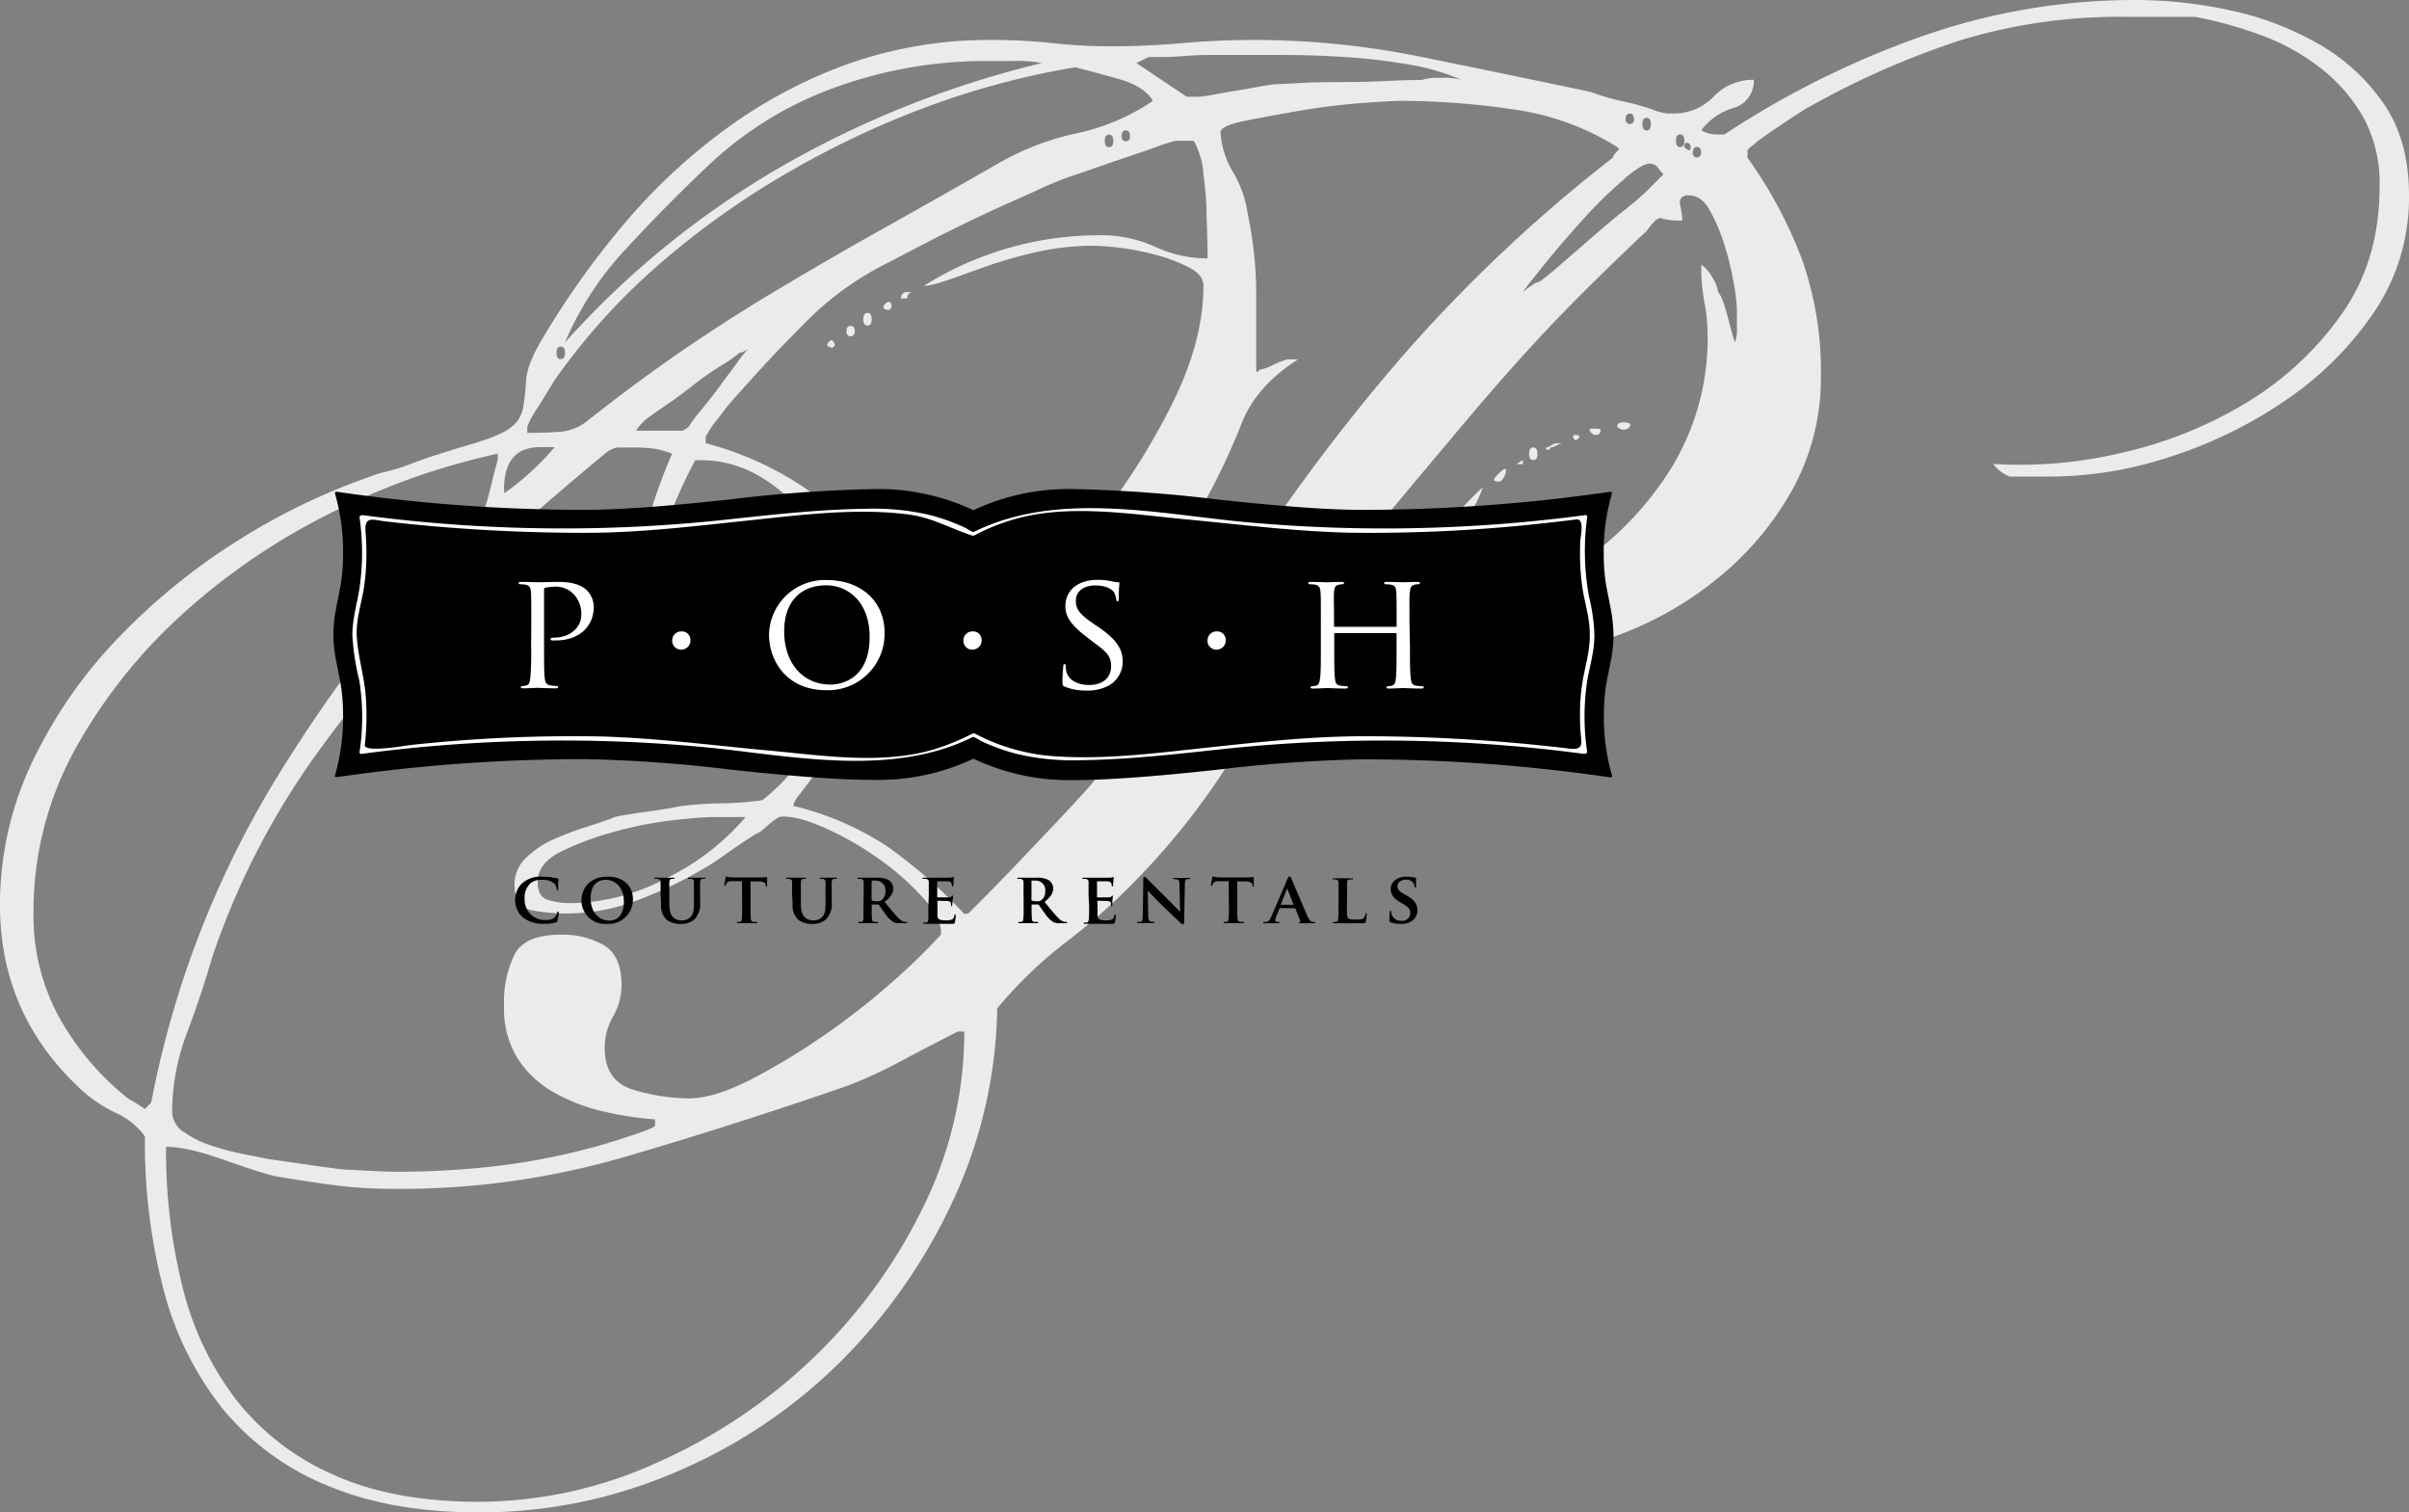 <svg id="Layer_1" data-name="Layer 1" xmlns="http://www.w3.org/2000/svg" viewBox="0 0 464.27 291.43"><rect x="0" y="0" width="464.27" height="291.43" fill="#808080" stroke="none"/><defs><style>.cls-1{fill:#ebebeb;}.cls-2{fill:#fff;}</style></defs><title>Footer Logo</title><path class="cls-1" d="M22.47,214.53a27.66,27.66,0,0,1-6.28-4.05Q0,195.9,0,174.46a63.66,63.66,0,0,1,6.27-27.73,90.33,90.33,0,0,1,16.6-23.88,120.93,120.93,0,0,1,22.87-18.62,123.44,123.44,0,0,1,25.5-12.35,20.36,20.36,0,0,1,3.24-1,42.59,42.59,0,0,0,5.06-1.62q2.63-1,5.26-1.82c1.75-.54,3-.94,3.84-1.21q7.29-2,9.52-3.65a6.12,6.12,0,0,0,2.63-3.84,49,49,0,0,0,.6-5.47c.14-2.15,1.28-5,3.44-8.5A162.46,162.46,0,0,1,121,42.3a112.34,112.34,0,0,1,19.64-18,93.27,93.27,0,0,1,23.27-12.15,82,82,0,0,1,27.53-4.45,105,105,0,0,1,11.33.61,107.37,107.37,0,0,0,11.33.61q6.88,0,13.76-.61t13.76-.61a161.6,161.6,0,0,1,32.18,3.24q16,3.24,31.37,6.48a16.91,16.91,0,0,1,2.84.81,48.18,48.18,0,0,0,5.26,1.41,39.88,39.88,0,0,1,5.06,1.42,11.08,11.08,0,0,0,3,.81h1.22a10.53,10.53,0,0,0,7.69-3.24A10.5,10.5,0,0,1,338,15.38a5.41,5.41,0,0,1-4.05,5.47,12,12,0,0,0-6.07,4.25,5.76,5.76,0,0,0,3.24.81h1.22A173.57,173.57,0,0,1,370.16,7.08,123.85,123.85,0,0,1,411.65,0a86.23,86.23,0,0,1,18.21,2,58.85,58.85,0,0,1,17,6.48A38.22,38.22,0,0,1,459.41,20q4.86,7.08,4.86,17.6a39.31,39.31,0,0,1-6.68,22.47,63.64,63.64,0,0,1-17,17A85.4,85.4,0,0,1,418.32,88a74.32,74.32,0,0,1-22.86,3.84h-8.1a7.22,7.22,0,0,1-3.24-2.43A84.45,84.45,0,0,0,409,87.23a80.38,80.38,0,0,0,24.09-9.72,60.91,60.91,0,0,0,18.22-17Q458.6,50.19,458.6,36a26.63,26.63,0,0,0-3-13.15,32,32,0,0,0-8.09-9.51,41.9,41.9,0,0,0-11.54-6.48A77.49,77.49,0,0,0,423,3.24H409.62a105.3,105.3,0,0,0-31.57,4.45,162.35,162.35,0,0,0-29.55,13q-.81.41-4.45,2.84t-5.26,3.64a12.18,12.18,0,0,1-1.21,1c-.55.41-.81.75-.81,1v1.21A84.8,84.8,0,0,1,347.29,50a64.8,64.8,0,0,1,3.64,22.46,44.42,44.42,0,0,1-5.26,21.46,58.18,58.18,0,0,1-14,17,66.79,66.79,0,0,1-19.42,11.33,60.93,60.93,0,0,1-21.66,4.05h-8.9a14.59,14.59,0,0,1-2.23-.41,5.25,5.25,0,0,1-2.23-.81c-1.88,0-4.24-.06-7.08-.2s-5.53-.26-8.09-.4-4.8-.2-6.68-.2h-2.84l-2.42,2q-6.9,10.94-14,21.86a137.82,137.82,0,0,1-16,20.24,120.37,120.37,0,0,1-14.37,12.94,83.63,83.63,0,0,0-13.56,13,91.24,91.24,0,0,1-8.7,37.44,107.3,107.3,0,0,1-21.86,31,101,101,0,0,1-31.57,21,95.36,95.36,0,0,1-37.84,7.69q-17,0-29.35-5.26a50.91,50.91,0,0,1-20-14.77,61.61,61.61,0,0,1-11.34-22.87A112.18,112.18,0,0,1,27.93,219,13.83,13.83,0,0,0,22.47,214.53ZM11.33,195.91A52.78,52.78,0,0,0,24.69,211.7c.54.27,1.62.94,3.24,2l1.21-1.22a187.2,187.2,0,0,1,23.28-61.12A290.2,290.2,0,0,1,92.69,99.17c.54-.54,1.14-2.23,1.82-5.06s1.15-4.66,1.42-5.46V87.43A134.9,134.9,0,0,0,64.76,98.36,126.21,126.21,0,0,0,36,117.59a101.61,101.61,0,0,0-21.25,26.3,64.69,64.69,0,0,0-8.29,32.18A40.7,40.7,0,0,0,11.33,195.91Zm23.88,52.21a58.56,58.56,0,0,0,10.33,21.66,48.55,48.55,0,0,0,18.62,14.37q11.53,5.25,28.13,5.26a83.29,83.29,0,0,0,34.2-7.49,104.82,104.82,0,0,0,30-20,102.2,102.2,0,0,0,21.25-28.94,76.25,76.25,0,0,0,8.1-34.2h-1.22q-4,2-10.52,5.46a87.14,87.14,0,0,1-10.93,5.06Q140.86,217,120.21,223A154.41,154.41,0,0,1,76.5,229.1a91.44,91.44,0,0,1-11.33-.61q-4.86-.6-12.14-1.82-3.26-.81-10.12-3.24T32,221A108.21,108.21,0,0,0,35.21,248.12Zm.21-30a18.9,18.9,0,0,0,5.26,2.63,50.48,50.48,0,0,0,6.07,1.62l5.06,1,8.5,1.22q5.66.81,6.48.81c.26,0,1.62.07,4,.2s4.31.2,5.66.2a165.47,165.47,0,0,0,18.42-1,128.9,128.9,0,0,0,18.41-3.44q3.24-.81,8.1-2.43t4.86-2v-1.21A65.62,65.62,0,0,1,116,214.12a35.06,35.06,0,0,1-9.31-3.64A19.82,19.82,0,0,1,99.77,204a18.22,18.22,0,0,1-2.63-10.12,21.11,21.11,0,0,1,2-9.91q2-3.84,8.9-3.85a16.1,16.1,0,0,1,8.3,2q3.43,2,3.44,7.69a12,12,0,0,1-1.62,6.07,12,12,0,0,0-1.62,6.07q0,6.48,5.67,8.1a38.42,38.42,0,0,0,10.52,1.62q4.86,0,12-3.65a127,127,0,0,0,14.36-8.7,135.22,135.22,0,0,0,13.36-10.52,115.54,115.54,0,0,0,8.91-8.71v-.4q0-2.83-3.65-6.88a51.11,51.11,0,0,0-8.9-7.69,58.49,58.49,0,0,0-10.53-5.87q-5.26-2.22-8.09-1.83a14.24,14.24,0,0,0-2.43,1.83c-1.08.95-1.76,1.41-2,1.41q-2,1.22-5.47,3.65c-2.29,1.61-3.71,2.56-4.25,2.83a82,82,0,0,1-13,6.27,38.19,38.19,0,0,1-13.76,2.63,38.74,38.74,0,0,1-6.68-.6c-2.3-.41-3.44-2.09-3.44-5.06a7,7,0,0,1,2.22-5.06,17.44,17.44,0,0,1,5.47-3.64,60.78,60.78,0,0,1,6.47-2.43c2.16-.67,3.91-1.28,5.27-1.83q1.61-.39,6.07-1c3-.4,5-.74,6.07-1a64.06,64.06,0,0,1,8.09-.61,61,61,0,0,0,8.1-.6,41.58,41.58,0,0,0,4-3.64c1.62-1.62,2.43-3.1,2.43-4.46v-.4q-10.12-.81-20-2a64.1,64.1,0,0,1-18.21-4.85,39.75,39.75,0,0,1-14.37-10.73q-6.08-7.08-8.1-19.23a263.18,263.18,0,0,0-30.36,34.61,147.9,147.9,0,0,0-21.45,41.08q-2,6.9-4.86,14.58a43.12,43.12,0,0,0-2.83,15A4.84,4.84,0,0,0,35.42,218.17Zm63.75-96.33a36.92,36.92,0,0,0,8.3,10.52,36.34,36.34,0,0,0,11.73,6.88,39.41,39.41,0,0,0,13.56,2.43,11.43,11.43,0,0,0,1.62-.2,13.23,13.23,0,0,1,1.62-.2q-8.1-4.05-10.52-11.14A46.41,46.41,0,0,1,123.05,115a52.91,52.91,0,0,1,1.62-14,111.74,111.74,0,0,1,4.85-13.56,15.16,15.16,0,0,0-3.64-1,28.6,28.6,0,0,0-3.64-.2H119a4.9,4.9,0,0,0-2.43,1.21q-4.45,3.64-10.32,8.7t-10.32,9.52v2.83A27.82,27.82,0,0,0,99.17,121.84Zm-2-27.53v.81a53.55,53.55,0,0,0,5.26-4.25,49.89,49.89,0,0,0,4.46-4.65H104Q97.14,86.22,97.14,94.31ZM178.5,20.64a174,174,0,0,0-27.32,13,159.44,159.44,0,0,0-24.49,17.6,122.87,122.87,0,0,0-19.83,22.06q-1.22,2-3.24,5.26a18.43,18.43,0,0,0-2,3.65v1.21c1.88,0,3.9-.06,6.07-.2A9.47,9.47,0,0,0,113.33,81q9.72-7.68,19-14t18.82-11.94q9.51-5.67,19.63-11.33t21.45-12.15a51.94,51.94,0,0,1,15.18-5.87,41.43,41.43,0,0,0,14.78-6.27q-1.62-2.82-6.68-4.25c-3.38-.94-6.14-1.68-8.3-2.23A156.79,156.79,0,0,0,178.5,20.64Zm-72.86,152.8a15.32,15.32,0,0,0,4.46.61,40.39,40.39,0,0,0,18.41-4.86,46.86,46.86,0,0,0,15.18-11.74h-6.07c-1.62,0-4.25.21-7.89.61a73.39,73.39,0,0,0-11.34,2.23,57.5,57.5,0,0,0-10.32,3.84q-4.45,2.24-4.45,5.87C103.62,171.89,104.29,173,105.64,173.44ZM107.26,68c0,.81.27,1.21.81,1.21s.81-.4.81-1.21-.27-1.21-.81-1.21S107.26,67.19,107.26,68ZM161.1,16.8A69.68,69.68,0,0,0,136,32.38q-7.29,6.88-15.18,15.38A61.63,61.63,0,0,0,108.88,66a170.29,170.29,0,0,1,41.89-34,189.6,189.6,0,0,1,50-19.84,24.08,24.08,0,0,0-5.66-.4h-5.26A84.92,84.92,0,0,0,161.1,16.8ZM142.48,68A21,21,0,0,1,139,70.43a59.08,59.08,0,0,0-5.47,3.85q-2.83,2.22-5.46,4T124.26,81c-1.08,1.09-1.62,1.76-1.62,2h8.91a4.67,4.67,0,0,0,1.21-.81,22.54,22.54,0,0,1,2.23-3c1.21-1.48,2.43-3,3.64-4.65s2.36-3.17,3.44-4.66a28.89,28.89,0,0,1,2.43-3A3.3,3.3,0,0,1,142.48,68Zm-9.92,64.36q6.27,6.88,17.61,6.88,8.09,0,10.52-5.46a33.39,33.39,0,0,0,2.43-13.56,29.93,29.93,0,0,0-2.23-10.93A37.7,37.7,0,0,0,154.82,99a31.43,31.43,0,0,0-8.9-7.49,22.41,22.41,0,0,0-11.13-2.83H134A88.46,88.46,0,0,0,128.51,101a39.18,39.18,0,0,0-2.22,13.15Q126.29,125.48,132.56,132.36Zm35.21-4.45a20.55,20.55,0,0,0-1.82,8.5,3.15,3.15,0,0,0,1.22-.41,9,9,0,0,0,2.83-.81c1.35-.54,2.29-.94,2.84-1.21q8.9-4,19.22-12.95a144.87,144.87,0,0,0,19.23-20.24,131.54,131.54,0,0,0,14.77-23.28q5.87-11.92,5.87-22.46c0-1.35-.88-2.49-2.63-3.44A31.33,31.33,0,0,0,223,49.18a49.15,49.15,0,0,0-7.09-1.42,50.73,50.73,0,0,0-5.06-.4,49.84,49.84,0,0,0-10.12,1A90.3,90.3,0,0,0,191.05,51q-1.22.41-6.27,2.23t-6.28,1.82h-.4a63.69,63.69,0,0,1,34-9.72,25,25,0,0,1,10.52,2.23,23.94,23.94,0,0,0,10.12,2.23q0-2-.2-8.1a62,62,0,0,0-.61-8.09,13.33,13.33,0,0,0-.81-4.05c-.54-1.62-1-2.43-1.21-2.43h-3.24a28.91,28.91,0,0,0-3.85,1.21c-2.29.82-4.85,1.69-7.69,2.64s-5.73,2-8.7,3a66,66,0,0,0-6.88,2.84q-.81.4-4.45,2t-8.3,3.84q-4.65,2.23-9.31,4.66T170.41,51a58.49,58.49,0,0,0-15.18,11.13q-7.09,7.09-12.75,13.56a47.36,47.36,0,0,0-4,4.86A18,18,0,0,0,136,84.19v1.22a62.18,62.18,0,0,1,23.07,11.53q10.53,8.31,10.53,22.47A20.4,20.4,0,0,1,167.77,127.91ZM171,163.12a95.41,95.41,0,0,1,14.78,12.95h.81q5.66-5.65,9.51-9.71t7.89-8.3q4-4.25,6.48-7.08.81-1.22,3-3.85c1.48-1.75,3-3.57,4.66-5.46s3.1-3.71,4.45-5.47a42.69,42.69,0,0,1,2.83-3.43c.27-.27,1.48-2.16,3.65-5.67s3.77-6.34,4.86-8.5a3.34,3.34,0,0,0,1.21-2v-1.21a19.17,19.17,0,0,0-2.23-3.64,29.54,29.54,0,0,1-1.82-2.43,16.93,16.93,0,0,1-1.42-2.63,18.14,18.14,0,0,1-1-4.25q-12.13,11.75-26.1,23.67a77.31,77.31,0,0,1-31,16.4,24.38,24.38,0,0,1-4.86,1,24,24,0,0,0-4.85,1,9.83,9.83,0,0,0-2.23,1.82,34.54,34.54,0,0,0-2.83,3.24c-.95,1.22-1.82,2.37-2.63,3.44a6,6,0,0,0-1.22,2v.4h.41A57.28,57.28,0,0,1,171,163.12ZM160.69,66.79a.51.51,0,0,1-.81,0c-.54,0-.6-.27-.2-.81s.74-.54,1,0A.51.51,0,0,1,160.69,66.79ZM164.74,64a.81.81,0,0,1-1.62,0c0-.81.27-1.21.81-1.21S164.74,63.14,164.74,64ZM168,61.53c0,.81-.27,1.21-.81,1.21s-.81-.4-.81-1.21.27-1.22.81-1.22S168,60.72,168,61.53Zm3.64-2c-.27.27-.68.27-1.21,0-.28-.26-.21-.61.2-1s.74-.47,1-.2C171.89,58.83,171.89,59.24,171.62,59.5Zm4.45-3.24a1.07,1.07,0,0,0-1.21,1.22h-1.22a1.08,1.08,0,0,1,1.22-1.22h1.21Zm36.84-29.14c0,.81.26,1.21.81,1.21s.81-.4.81-1.21-.28-1.21-.81-1.21S212.91,26.31,212.91,27.12Zm3.24-.81a.81.81,0,1,0,1.61,0c0-.81-.27-1.21-.81-1.21S216.15,25.5,216.15,26.31Zm12.54-7.69h2.43a24.4,24.4,0,0,0,2.63-.4c1.48-.27,3-.54,4.66-.81s3.17-.54,4.65-.81a20.72,20.72,0,0,1,3-.41c.26,0,1.62-.06,4.05-.2s5.12-.2,8.09-.2,5.93-.07,8.91-.21,5.26-.2,6.88-.2a10.3,10.3,0,0,1,3.64-.4,12.26,12.26,0,0,1,4.05.4,42.11,42.11,0,0,0-10.32-3,114.1,114.1,0,0,0-12.15-1.42q-6.28-.4-12.34-.4H233.14c-1.62,0-3.23.07-4.85.2s-3.11.2-4.45.2h-2.43L219,12.14Zm4.45,88a11.12,11.12,0,0,0,4.05,5.46l1.22-.81A368.92,368.92,0,0,1,271.19,67.6a290.91,290.91,0,0,1,39.67-37.24c0-.27.27-.67.81-1.21l.4-.41-.4-.41a50.69,50.69,0,0,0-20.24-7.28A151.87,151.87,0,0,0,270,19.43q-1.62,0-7.29.41T251,21.25c-4,.68-7.69,1.36-10.92,2s-4.86,1.42-4.86,2.23a16.66,16.66,0,0,0,2.43,7.69,22.44,22.44,0,0,1,2.83,8.1,75.77,75.77,0,0,1,1.62,14.57V71.65h.4a.37.37,0,0,1,.41-.41,12.22,12.22,0,0,0,2.63-1,12.34,12.34,0,0,1,2.63-1h2Q242,74.49,239.22,81.76a128.86,128.86,0,0,1-7.29,15.38V100A20,20,0,0,0,233.14,106.66Zm23.48,15.18a42.32,42.32,0,0,0,6.88.6c3.51.14,5.67.2,6.48.2a3.94,3.94,0,0,0-1.42-3.43,4,4,0,0,1-1.41-3.45,8.59,8.59,0,0,1,5.66,2,8.58,8.58,0,0,0,5.67,2h.81a38.57,38.57,0,0,1-2.43-4,10,10,0,0,1-.81-4.45,16.51,16.51,0,0,1,2.83-9.71,45.48,45.48,0,0,1,6.89-7.69,26.74,26.74,0,0,1-4.46,7.89,13.88,13.88,0,0,0-2.83,9.11c0,4.59,2.15,6.88,6.48,6.88h3.23q.81-.41,4.66-2.43c2.56-1.35,4.51-2.43,5.87-3.24a62.45,62.45,0,0,0,21.86-19.63,47.81,47.81,0,0,0,8.5-27.73,35.51,35.51,0,0,0-.61-6.47,34.59,34.59,0,0,1-.61-6.48V51a7.48,7.48,0,0,1,2.23,2.63,6.69,6.69,0,0,1,1,2.63c.54.55,1.14,2.09,1.82,4.66s1.14,4.25,1.42,5.06a7.15,7.15,0,0,0,.4-2.84V59.9a35.88,35.88,0,0,0-.61-5.26,55.52,55.52,0,0,0-1.81-7.48,35,35,0,0,0-2.84-6.68q-1.62-2.83-4.05-2.84c-1.35,0-1.89.68-1.62,2a17.2,17.2,0,0,1,.41,2.83,11.9,11.9,0,0,1-4.05-.4c-.54-.27-1.49.54-2.83,2.43Q310.46,51,304.59,56.87T293.25,68.81q-5.46,6.07-10.92,12.55T270.79,95.12q-4.46,5.26-9.51,12.35a75.59,75.59,0,0,0-7.9,13.56A7.19,7.19,0,0,0,256.62,121.84Zm33-29.55a1,1,0,0,1-1.42.4c-.54,0-.34-.47.61-1.41s1.42-1.15,1.42-.61A2.73,2.73,0,0,1,289.61,92.29Zm3.84-2.84h-1.21l1.21-.8Zm19.64-55a82.65,82.65,0,0,0-7.9,7.69c-2.69,3-5.2,5.87-7.48,8.7s-3.72,4.65-4.26,5.46a13.48,13.48,0,0,1,1.63-1.21,4.09,4.09,0,0,1,1.61-.81A50.64,50.64,0,0,0,300.74,51q2.83-2.43,6.07-5.26c2.16-1.88,4.26-3.64,6.28-5.26s3.44-2.84,4.25-3.64l3.24-3.24a10.36,10.36,0,0,1-1-1.22,1.75,1.75,0,0,0-1.41-.81C317.34,31.31,315.65,32.25,313.09,34.41Zm-16.8,53c0,.81-.27,1.22-.81,1.22s-.81-.41-.81-1.22.27-1.21.81-1.21S296.29,86.62,296.29,87.43Zm4.86-2a3,3,0,0,0-1.22.4,3.17,3.17,0,0,1-1.21.41.36.36,0,0,1-.41.4h-.4v-.4a2,2,0,0,0,1-.41,1.93,1.93,0,0,1,1-.4h1.22Zm2-1.22a.35.35,0,0,1,.4-.4c.54,0,.82.14.82.4C303.84,85,303.44,85,303.17,84.19Zm4.45-.4a1.28,1.28,0,0,1-1.21-.81c-.27-.27,0-.41.81-.41,1.07,0,1.48.14,1.21.41A.72.72,0,0,1,307.62,83.79Zm4.05-1.62c0-.54.4-.81,1.21-.81,1.08,0,1.48.27,1.22.81A1.52,1.52,0,0,1,311.67,82.17Zm1.62-59.1a.81.81,0,1,0,1.62,0c0-.81-.27-1.21-.81-1.21S313.29,22.26,313.29,23.07Zm3.24.81c0,.81.26,1.22.81,1.22s.81-.41.81-1.22-.28-1.21-.81-1.21S316.53,23.07,316.53,23.88ZM323,27.12c0,.81.27,1.21.81,1.21s.81-.4.81-1.21-.27-1.21-.81-1.21S323,26.31,323,27.12Zm2,.41c-.26,0-.4.27-.4.8.81.82,1.22.82,1.22,0A.72.72,0,0,0,325,27.53Zm1.22,2a.81.81,0,0,0,1.62,0c0-.81-.27-1.22-.81-1.22S326.24,28.74,326.24,29.55Z"/><path d="M310.93,122.15c0-.17,0-.33,0-.5a29.87,29.87,0,0,0-.46-4.11c-.3-1.54-.6-3.08-.91-4.62a36.28,36.28,0,0,1-.48-5.89,40.14,40.14,0,0,1,1.57-11.9c0-.15,0-.24-.08-.28a.31.31,0,0,0-.31-.08,330,330,0,0,1-48,3.48q-9.32,0-27.67-2a276.7,276.7,0,0,0-27.62-2,43.16,43.16,0,0,0-19.37,4.07,43.13,43.13,0,0,0-19.37-4.07,276.74,276.74,0,0,0-27.61,2q-18.36,2-27.68,2a330.07,330.07,0,0,1-48-3.48.29.29,0,0,0-.31.09.13.13,0,0,0-.07.09s0,0,0,0h0a.44.44,0,0,0,0,.15A40.47,40.47,0,0,1,66.12,107a36.29,36.29,0,0,1-.49,5.89c-.31,1.54-.61,3.08-.91,4.62a29.83,29.83,0,0,0-.46,4.12c0,.16,0,.32,0,.49v.32c0,.16,0,.33,0,.49a29.53,29.53,0,0,0,.46,4.11c.31,1.55.62,3.09.91,4.62a36.51,36.51,0,0,1,.49,5.9,40.52,40.52,0,0,1-1.57,11.9.44.44,0,0,0,0,.1h0c0,.13.09.2.27.2h.12a330.16,330.16,0,0,1,48-3.47,276.85,276.85,0,0,1,27.68,2q18.36,2,27.61,2a43.13,43.13,0,0,0,19.37-4.08A43.16,43.16,0,0,0,207,150.33q9.27,0,27.62-2a276.7,276.7,0,0,1,27.67-2,330,330,0,0,1,48,3.47h.14c.22,0,.3-.11.25-.32a40.19,40.19,0,0,1-1.57-11.9,36.5,36.5,0,0,1,.48-5.9c.29-1.53.6-3.07.91-4.62a29.53,29.53,0,0,0,.46-4.11c0-.16,0-.32,0-.49a1.29,1.29,0,0,1,0-.32Z"/><path class="cls-2" d="M102.39,120c0-4.22,0-5-.06-5.84s-.23-1.38-1.15-1.5a7.48,7.48,0,0,0-1-.07.27.27,0,0,1-.22-.22c0-.16.12-.23.44-.23,1.28,0,3,.07,3.26.07.61,0,2.71-.07,4-.07,3.61,0,4.88,1.12,5.36,1.54a4.56,4.56,0,0,1,1.41,3.25c0,3.9-2.94,6.48-7.25,6.48a7.13,7.13,0,0,1-.8,0c-.12,0-.29-.12-.29-.25s.17-.29.74-.29c3,0,5.2-1.92,5.2-4.37a5.5,5.5,0,0,0-1.59-4.12,4.78,4.78,0,0,0-3.8-1.31,10.06,10.06,0,0,0-1.57.19c-.16,0-.22.22-.22.51v11c0,2.61,0,4.75.13,5.87.09.8.25,1.31,1.11,1.44a11.57,11.57,0,0,0,1.25.13.21.21,0,0,1,.22.22c0,.12-.12.22-.44.22-1.53,0-3.39-.1-3.52-.1s-1.91.1-2.77.1c-.29,0-.45-.06-.45-.22a.21.21,0,0,1,.22-.22,4.36,4.36,0,0,0,.87-.13c.54-.13.6-.64.73-1.44a55.29,55.29,0,0,0,.16-5.87Z"/><path class="cls-2" d="M129.55,123.43a1.72,1.72,0,0,1,1.76-1.75,1.63,1.63,0,0,1,1.75,1.66,1.76,1.76,0,0,1-1.78,1.85A1.69,1.69,0,0,1,129.55,123.43Z"/><path class="cls-2" d="M159.37,111.78c6.32,0,11.11,3.86,11.11,10.19A10.87,10.87,0,0,1,159.21,133c-7.7,0-11-5.78-11-10.66A10.75,10.75,0,0,1,159.37,111.78Zm.64,20.14c2.52,0,7.59-1.34,7.59-9.19,0-6.51-3.95-9.93-8.39-9.93-4.69,0-8.08,2.94-8.08,8.85C151.13,128,154.93,131.92,160,131.92Z"/><path class="cls-2" d="M185.67,123.43a1.72,1.72,0,0,1,1.76-1.75,1.63,1.63,0,0,1,1.75,1.66,1.76,1.76,0,0,1-1.79,1.85A1.68,1.68,0,0,1,185.67,123.43Z"/><path class="cls-2" d="M205.17,132.31c-.38-.19-.41-.29-.41-1,0-1.35.12-2.43.16-2.88,0-.28.06-.44.22-.44s.26.09.26.32a4.25,4.25,0,0,0,.09,1c.45,2,2.56,2.69,4.44,2.69,2.78,0,4.21-1.57,4.21-3.61s-1-2.87-3.54-4.73l-1.28-1c-3-2.27-4-3.93-4-5.81,0-3.19,2.52-5.11,6.23-5.11a13.57,13.57,0,0,1,2.9.32,3.59,3.59,0,0,0,1,.13c.22,0,.29,0,.29.19a28.26,28.26,0,0,0-.13,2.87c0,.42,0,.61-.22.61s-.23-.13-.26-.35a5.2,5.2,0,0,0-.41-1.34c-.2-.32-1.12-1.35-3.64-1.35-2.05,0-3.74,1-3.74,2.94,0,1.73.86,2.72,3.64,4.6l.8.54c3.41,2.33,4.59,4.22,4.59,6.55a5.27,5.27,0,0,1-2.61,4.62,8.58,8.58,0,0,1-4.47,1A10.38,10.38,0,0,1,205.17,132.31Z"/><path class="cls-2" d="M232.72,123.43a1.72,1.72,0,0,1,1.76-1.75,1.64,1.64,0,0,1,1.75,1.66,1.76,1.76,0,0,1-1.79,1.85A1.68,1.68,0,0,1,232.72,123.43Z"/><path class="cls-2" d="M271.73,124.81c0,2.61,0,4.75.16,5.87.09.8.16,1.31,1,1.44a11.83,11.83,0,0,0,1.25.13.22.22,0,0,1,.25.22c0,.12-.16.22-.48.22-1.53,0-3.32-.1-3.48-.1s-1.95.1-2.78.1c-.32,0-.44-.06-.44-.22a.21.21,0,0,1,.22-.22,4,4,0,0,0,.83-.13c.58-.13.67-.67.77-1.47.12-1.12.12-3.16.12-5.78v-2.71c0-.13-.06-.16-.16-.16H257.3c-.1,0-.16,0-.16.16v2.71c0,2.62,0,4.69.13,5.81.09.8.19,1.31,1,1.44a12.3,12.3,0,0,0,1.28.13.21.21,0,0,1,.22.22c0,.12-.13.22-.45.22-1.56,0-3.35-.1-3.48-.1s-2,.1-2.81.1c-.29,0-.44-.06-.44-.22a.21.21,0,0,1,.22-.22,4.37,4.37,0,0,0,.86-.13c.54-.13.61-.64.74-1.44.15-1.12.15-3.26.15-5.87V120c0-4.22,0-5-.06-5.84s-.22-1.38-1.15-1.5a7.22,7.22,0,0,0-1-.07.28.28,0,0,1-.22-.22c0-.16.13-.23.45-.23,1.27,0,3.06.07,3.22.07s1.92-.07,2.78-.07c.32,0,.45.07.45.23a.28.28,0,0,1-.23.22,2.86,2.86,0,0,0-.7.07c-.77.15-.92.54-1,1.5s0,1.69,0,5.9v.58c0,.16.06.16.16.16H269c.1,0,.16,0,.16-.16v-.58c0-4.21,0-5-.06-5.9s-.19-1.38-1.12-1.5a7.22,7.22,0,0,0-1-.07.24.24,0,0,1-.22-.22c0-.16.13-.23.45-.23,1.24,0,3.06.07,3.19.07s1.95-.07,2.78-.07c.32,0,.48.07.48.23a.28.28,0,0,1-.26.22,3,3,0,0,0-.7.07c-.74.15-.9.54-1,1.5s-.06,1.62-.06,5.84Z"/><path class="cls-2" d="M307.27,122.27a34,34,0,0,0-1-7.13,48.61,48.61,0,0,1-.37-15.6c0-.21-.23-.3-.4-.27a292.8,292.8,0,0,1-66.55,1.24c-16.69-1.67-35.55-5.78-51.27,2-.21.11-1.37-.66-1.65-.8a39.42,39.42,0,0,0-6.75-2.44,47.41,47.41,0,0,0-12.62-1.22c-9.6.13-19.18,1.3-28.71,2.3a292.38,292.38,0,0,1-68.06-1.08c-.25,0-.64.13-.6.43a47.67,47.67,0,0,1-.06,14c-.49,2.88-1.32,5.72-1.32,8.67A46.15,46.15,0,0,0,69.22,131a44.72,44.72,0,0,1,.06,14c0,.22.24.3.4.28a292.72,292.72,0,0,1,66.54-1.25c16.69,1.68,35.55,5.78,51.27-2,.21-.11,1.37.67,1.65.8a39.52,39.52,0,0,0,6.76,2.44,47,47,0,0,0,12.62,1.22c9.59-.13,19.17-1.29,28.7-2.3a292.49,292.49,0,0,1,68.07,1.09c.24,0,.63-.13.59-.43a45.64,45.64,0,0,1,.07-14c.53-2.82,1.38-5.71,1.32-8.61,0-.45-.9-.3-.89.08.06,2.92-.81,5.84-1.33,8.68a39.34,39.34,0,0,0-.55,6.59c0,1,0,2.16.09,3.15.15,2.37.82,3.89-2.16,3.52a335.3,335.3,0,0,0-38.53-2.38c-10.47-.07-20.92,1.08-31.31,2.2-10.22,1.1-20.87,2.51-31.15,1.5a38.51,38.51,0,0,1-13.52-4.19c-.29-.14-.55,0-.82.15a45.76,45.76,0,0,1-7,2.84c-9.91,3-21.33,1.25-31.45.3-11-1-21.9-2.45-32.93-2.76a288.55,288.55,0,0,0-36.47,1.64c-1,.1-9.14,1.57-8.94,0a49.8,49.8,0,0,0,.23-8.63c-.2-4.16-1.53-8.14-1.78-12.29-.18-3,.82-6.1,1.33-9.08a44.09,44.09,0,0,0,.51-8.12c0-1-.09-2.06-.16-3.09-.2-3,1.5-2.15,3.84-1.87a335.76,335.76,0,0,0,38.56,2.2c10.43,0,20.87-1.27,31.22-2.36,10.14-1.07,20.78-2.48,31-1.18,4.58.59,8,2.66,12.27,4.06.42.14,1-.34,1.35-.49a39.32,39.32,0,0,1,7.55-2.85c10-2.65,21.51-.83,31.67.16,10.8,1,21.57,2.41,32.43,2.64a303.7,303.7,0,0,0,38.73-2c1.59-.17,3.18-.37,4.76-.56s.8,3.3.76,3.89a47.37,47.37,0,0,0,.27,8.42c.38,3.33,1.6,6.57,1.53,9.95C306.36,122.8,307.26,122.65,307.27,122.27Z"/><path d="M100.77,176.78a4.48,4.48,0,0,1-.09-6.61,5.38,5.38,0,0,1,3.81-1.23,12.21,12.21,0,0,1,1.75.12c.45.07.85.15,1.2.19.14,0,.18.07.18.14s0,.23-.05.64,0,1,0,1.26-.06.28-.17.28-.12-.09-.12-.24a1.68,1.68,0,0,0-.47-1.08,3.37,3.37,0,0,0-2.32-.69,3.23,3.23,0,0,0-2.27.66,3.76,3.76,0,0,0-1.11,3,3.89,3.89,0,0,0,3.75,4.08c1.06,0,1.65-.08,2.13-.62a1.79,1.79,0,0,0,.41-.78c0-.18.06-.23.15-.23s.14.11.14.2a10.75,10.75,0,0,1-.26,1.55.42.42,0,0,1-.32.34,7,7,0,0,1-2.17.26A6.16,6.16,0,0,1,100.77,176.78Z"/><path d="M112.06,173.49c0-2,1.39-4.55,5-4.55,3,0,4.92,1.68,4.92,4.34a4.69,4.69,0,0,1-5,4.76A4.53,4.53,0,0,1,112.06,173.49Zm8.17.22c0-2.57-1.54-4.16-3.48-4.16-1.34,0-2.92.71-2.92,3.58,0,2.4,1.37,4.28,3.64,4.28C118.32,177.41,120.23,177,120.23,173.71Z"/><path d="M127.31,172.46c0-1.76,0-2.09,0-2.46s-.14-.52-.52-.63a2.05,2.05,0,0,0-.47,0c-.13,0-.2,0-.2-.12s.08-.11.26-.11c.64,0,1.45,0,1.8,0l1.55,0c.18,0,.26,0,.26.11s-.07.12-.19.12a1.53,1.53,0,0,0-.36,0c-.31.06-.41.22-.44.63s0,.7,0,2.46v1.63c0,1.7.32,2.35.91,2.82a2.33,2.33,0,0,0,1.52.46,2.3,2.3,0,0,0,1.61-.61c.67-.63.7-1.64.7-2.83v-1.47c0-1.76,0-2.09,0-2.46s-.12-.52-.5-.63a2,2,0,0,0-.44,0q-.21,0-.21-.12c0-.08.09-.11.25-.11.62,0,1.42,0,1.44,0l1.4,0c.17,0,.25,0,.25.11s-.07.12-.21.12a1.5,1.5,0,0,0-.35,0c-.33.06-.41.22-.44.63s0,.7,0,2.46v1.25a4.3,4.3,0,0,1-1.14,3.5,3.77,3.77,0,0,1-2.55.83,4.2,4.2,0,0,1-2.75-.79,3.75,3.75,0,0,1-1.09-3.08Z"/><path d="M143,169.81l-1.79,0c-.7,0-1,.1-1.16.36a1.53,1.53,0,0,0-.21.39c0,.1-.05.15-.13.15s-.11-.07-.11-.19.23-1.31.26-1.41.07-.21.14-.21.21.09.51.13a11.67,11.67,0,0,0,1.21.06h4.88a4.91,4.91,0,0,0,.82-.06l.33,0c.08,0,.09.07.09.24s0,1.11,0,1.41c0,.12,0,.19-.11.19s-.13-.05-.14-.23v-.12c0-.3-.34-.66-1.43-.67l-1.51,0v4.7c0,1.07,0,2,.06,2.49,0,.33.11.55.47.61a6.08,6.08,0,0,0,.61,0c.14,0,.2.07.2.13s-.1.12-.24.12c-.79,0-1.6,0-1.94,0s-1.09,0-1.57,0c-.15,0-.23,0-.23-.12s0-.13.19-.13a2.19,2.19,0,0,0,.42,0c.25-.06.32-.28.36-.62.05-.49.05-1.41.05-2.48Z"/><path d="M152.66,172.46c0-1.76,0-2.09,0-2.46s-.14-.52-.52-.63a2.05,2.05,0,0,0-.47,0c-.14,0-.2,0-.2-.12s.08-.11.26-.11c.64,0,1.45,0,1.8,0l1.55,0c.17,0,.26,0,.26.11s-.07.12-.2.12a1.5,1.5,0,0,0-.35,0c-.31.06-.41.22-.44.63s0,.7,0,2.46v1.63c0,1.7.33,2.35.92,2.82a2.33,2.33,0,0,0,1.52.46,2.3,2.3,0,0,0,1.61-.61c.67-.63.7-1.64.7-2.83v-1.47c0-1.76,0-2.09,0-2.46s-.12-.52-.5-.63a1.94,1.94,0,0,0-.44,0q-.21,0-.21-.12c0-.08.09-.11.25-.11.61,0,1.42,0,1.43,0l1.41,0c.17,0,.25,0,.25.11s-.07.12-.2.12a1.53,1.53,0,0,0-.36,0c-.33.06-.41.22-.44.63s0,.7,0,2.46v1.25a4.3,4.3,0,0,1-1.14,3.5,3.77,3.77,0,0,1-2.55.83,4.2,4.2,0,0,1-2.75-.79,3.75,3.75,0,0,1-1.09-3.08Z"/><path d="M166.45,172.46c0-1.76,0-2.09,0-2.46s-.14-.52-.52-.63a2.09,2.09,0,0,0-.48,0c-.13,0-.21,0-.21-.12s.1-.11.28-.11c.62,0,1.39,0,1.64,0l1.87,0a4.22,4.22,0,0,1,2.28.49,2,2,0,0,1,.85,1.6c0,.86-.49,1.63-1.67,2.57,1.07,1.31,1.92,2.37,2.64,3.09a2.28,2.28,0,0,0,1.29.77,1.52,1.52,0,0,0,.29,0,.14.14,0,0,1,.15.13c0,.09-.09.12-.24.12h-1.15a2.66,2.66,0,0,1-1.31-.23,5.48,5.48,0,0,1-1.64-1.71c-.48-.63-1-1.41-1.13-1.59a.28.28,0,0,0-.22-.08l-1.08,0a.09.09,0,0,0-.1.1v.16c0,1.08,0,2,.07,2.48,0,.34.1.56.46.62.18,0,.44,0,.59,0a.14.14,0,0,1,.15.13c0,.08-.09.12-.24.12-.7,0-1.7,0-1.88,0s-1,0-1.47,0c-.15,0-.24,0-.24-.12s.05-.13.2-.13a2.42,2.42,0,0,0,.42,0c.25-.06.31-.28.36-.62,0-.49,0-1.41,0-2.48Zm1.53.9c0,.13,0,.17.11.21a3.41,3.41,0,0,0,.92.11,1.19,1.19,0,0,0,.84-.19,2,2,0,0,0,.78-1.72,1.83,1.83,0,0,0-1.83-2.07,5.41,5.41,0,0,0-.71,0,.15.15,0,0,0-.11.17Z"/><path d="M179,172.46c0-1.76,0-2.09,0-2.46s-.14-.52-.52-.63a2.09,2.09,0,0,0-.48,0c-.13,0-.21,0-.21-.12s.1-.11.28-.11c.62,0,1.39,0,1.73,0h3.29l.5-.07c.07,0,.14-.06.19-.06s.08.06.08.11a6.8,6.8,0,0,0-.09.75c0,.13,0,.63-.07.77s0,.19-.14.19-.09,0-.09-.15a1.06,1.06,0,0,0-.09-.42c-.09-.21-.19-.37-.79-.43-.2,0-1.64,0-1.88,0-.06,0-.09,0-.09.11v2.87c0,.07,0,.12.09.12.27,0,1.83,0,2.1,0s.47-.06.57-.18.14-.15.2-.15.09,0,.09.12,0,.26-.09.85c0,.23-.06.7-.06.78s0,.26-.12.26-.11,0-.11-.1a3.47,3.47,0,0,0,0-.42c-.07-.24-.22-.41-.67-.45-.22,0-1.59-.06-1.89-.06,0,0-.07.06-.07.13v.93c0,.39,0,1.38,0,1.72,0,.79.4,1,1.63,1a3.15,3.15,0,0,0,1.13-.15c.31-.14.44-.38.53-.86,0-.13.05-.18.13-.18s.11.15.11.27a7.71,7.71,0,0,1-.16,1.29c-.08.3-.19.3-.65.3-.9,0-1.62,0-2.21,0l-1.4,0H179l-.83,0c-.15,0-.24,0-.24-.12s0-.13.2-.13a2.42,2.42,0,0,0,.42,0c.25-.06.31-.28.36-.62,0-.49,0-1.41,0-2.48Z"/><path d="M197.26,172.46c0-1.76,0-2.09,0-2.46s-.13-.52-.52-.63a2,2,0,0,0-.48,0c-.12,0-.2,0-.2-.12s.09-.11.27-.11c.63,0,1.4,0,1.64,0l1.88,0a4.24,4.24,0,0,1,2.28.49,2,2,0,0,1,.85,1.6c0,.86-.49,1.63-1.67,2.57,1.07,1.31,1.91,2.37,2.64,3.09a2.27,2.27,0,0,0,1.28.77,1.62,1.62,0,0,0,.29,0,.14.14,0,0,1,.15.13c0,.09-.08.12-.23.12h-1.15a2.66,2.66,0,0,1-1.31-.23,5.48,5.48,0,0,1-1.64-1.71c-.48-.63-1-1.41-1.14-1.59a.27.27,0,0,0-.22-.08l-1.08,0a.09.09,0,0,0-.09.1v.16c0,1.08,0,2,.07,2.48,0,.34.09.56.46.62.18,0,.44,0,.59,0a.14.14,0,0,1,.15.13c0,.08-.1.12-.25.12-.69,0-1.69,0-1.87,0s-1,0-1.48,0c-.15,0-.23,0-.23-.12s0-.13.19-.13a2.46,2.46,0,0,0,.43,0c.24-.06.31-.28.35-.62.06-.49.06-1.41.06-2.48Zm1.53.9c0,.13,0,.17.11.21a3.34,3.34,0,0,0,.91.11,1.22,1.22,0,0,0,.85-.19,2,2,0,0,0,.78-1.72,1.83,1.83,0,0,0-1.83-2.07,5.41,5.41,0,0,0-.71,0,.15.15,0,0,0-.11.17Z"/><path d="M209.79,172.46c0-1.76,0-2.09,0-2.46s-.13-.52-.52-.63a2,2,0,0,0-.47,0c-.13,0-.21,0-.21-.12s.1-.11.27-.11c.63,0,1.4,0,1.74,0h3.28c.22,0,.41-.06.51-.07s.13-.06.19-.06.08.06.08.11a4.74,4.74,0,0,0-.09.75c0,.13-.05.63-.07.77s0,.19-.14.19-.1,0-.1-.15a1,1,0,0,0-.08-.42c-.09-.21-.19-.37-.79-.43-.21,0-1.64,0-1.89,0,0,0-.08,0-.08.11v2.87c0,.07,0,.12.08.12.28,0,1.83,0,2.11,0s.46-.06.57-.18.14-.15.19-.15.1,0,.1.12,0,.26-.1.85c0,.23,0,.7,0,.78s0,.26-.12.26-.11,0-.11-.1,0-.27,0-.42-.22-.41-.67-.45c-.22,0-1.59-.06-1.89-.06-.06,0-.07.06-.07.13v.93c0,.39,0,1.38,0,1.72,0,.79.4,1,1.63,1a3.15,3.15,0,0,0,1.13-.15c.3-.14.44-.38.52-.86,0-.13.06-.18.14-.18s.11.15.11.27a7.71,7.71,0,0,1-.17,1.29c-.08.3-.19.3-.64.3-.9,0-1.63,0-2.21,0l-1.4,0h-.68l-.84,0c-.15,0-.23,0-.23-.12s0-.13.19-.13a2.46,2.46,0,0,0,.43,0c.24-.06.31-.28.35-.62.06-.49.06-1.41.06-2.48Z"/><path d="M221.29,176.31c0,.9.18,1.17.41,1.25a2,2,0,0,0,.63.08c.14,0,.2.06.2.13s-.11.12-.27.12c-.78,0-1.34,0-1.56,0s-.68,0-1.3,0c-.16,0-.27,0-.27-.12s.08-.13.19-.13a2.56,2.56,0,0,0,.55,0c.31-.08.36-.4.37-1.41l.11-6.89c0-.23.08-.4.2-.4s.32.18.52.39,2,2,3.71,3.7c.82.81,2.42,2.45,2.6,2.61h.05l-.12-5.16c0-.71-.13-.92-.41-1a2,2,0,0,0-.63-.07c-.15,0-.19-.05-.19-.12s.12-.11.3-.11c.63,0,1.27,0,1.53,0s.59,0,1.17,0c.17,0,.28,0,.28.11s-.07.12-.21.12a1.26,1.26,0,0,0-.37,0c-.32.1-.42.3-.43,1l-.14,7.33c0,.26-.1.37-.19.37a.69.69,0,0,1-.49-.25c-.75-.7-2.26-2.13-3.52-3.35s-2.58-2.66-2.81-2.87h0Z"/><path d="M236.79,169.81l-1.79,0c-.7,0-1,.1-1.16.36a1.26,1.26,0,0,0-.21.39c0,.1,0,.15-.14.15s-.1-.07-.1-.19.23-1.31.25-1.41.07-.21.14-.21.22.09.52.13a11.61,11.61,0,0,0,1.2.06h4.89a4.91,4.91,0,0,0,.82-.06l.32,0c.09,0,.1.07.1.24s0,1.11,0,1.41c0,.12,0,.19-.1.19s-.13-.05-.14-.23l0-.12c0-.3-.34-.66-1.42-.67l-1.52,0v4.7c0,1.07,0,2,.07,2.49,0,.33.11.55.47.61a5.93,5.93,0,0,0,.61,0c.14,0,.19.07.19.13s-.09.12-.23.12c-.79,0-1.6,0-1.94,0s-1.09,0-1.57,0c-.15,0-.24,0-.24-.12s.05-.13.19-.13a2.39,2.39,0,0,0,.43,0c.24-.06.31-.28.35-.62.06-.49.06-1.41.06-2.48Z"/><path d="M246.7,175c-.07,0-.09,0-.11.08l-.65,1.56a2.07,2.07,0,0,0-.17.71c0,.2.11.32.47.32h.18c.15,0,.18.06.18.13s-.07.12-.19.12c-.4,0-1,0-1.34,0-.12,0-.77,0-1.4,0-.15,0-.22,0-.22-.12a.13.13,0,0,1,.14-.13H244c.54-.08.75-.44,1-1l3.14-7.32c.14-.33.23-.47.36-.47s.23.12.35.38c.29.64,2.3,5.4,3.06,7.16.47,1,.81,1.2,1,1.25l.45,0c.11,0,.16.05.16.13s-.07.12-.51.12-1.3,0-2.31,0c-.22,0-.36,0-.36-.09s0-.11.15-.13a.18.18,0,0,0,.11-.25l-.93-2.34a.11.11,0,0,0-.12-.08Zm2.57-.65s.06,0,0-.07l-1.14-2.95s0-.11-.05-.11,0,.07-.07.11l-1.16,2.94s0,.08,0,.08Z"/><path d="M259.58,174.51c0,1.49,0,2.23.26,2.45s.67.25,1.6.25c.64,0,1.11,0,1.41-.33a1.43,1.43,0,0,0,.3-.7c0-.11,0-.18.14-.18s.11.13.11.26a9.92,9.92,0,0,1-.18,1.35c-.08.25-.14.31-.77.31-.86,0-1.55,0-2.16,0l-1.6,0H258l-.83,0q-.24,0-.24-.12c0-.06,0-.13.19-.13a2.46,2.46,0,0,0,.43,0c.24-.06.31-.28.35-.62.06-.49.06-1.41.06-2.48v-2c0-1.76,0-2.09,0-2.46s-.13-.52-.52-.63a1.41,1.41,0,0,0-.39,0q-.21,0-.21-.12c0-.08.08-.11.26-.11.56,0,1.33,0,1.66,0l1.73,0c.18,0,.26,0,.26.11s-.06.12-.22.12a2.45,2.45,0,0,0-.46,0c-.33.06-.42.22-.45.63s0,.7,0,2.46Z"/><path d="M268,177.74c-.19-.08-.23-.13-.23-.4,0-.62.05-1.35.06-1.54s.06-.3.16-.3.12.11.12.19a2.07,2.07,0,0,0,.11.6,1.86,1.86,0,0,0,1.91,1.15,1.51,1.51,0,0,0,1.67-1.48c0-.5-.12-1-1.19-1.64l-.7-.41c-1.42-.83-1.88-1.61-1.88-2.64,0-1.42,1.36-2.33,3-2.33a7.24,7.24,0,0,1,1.71.19c.11,0,.16.07.16.15s0,.47,0,1.39c0,.25-.06.37-.15.37s-.13-.07-.13-.2a1.3,1.3,0,0,0-.31-.77,1.62,1.62,0,0,0-1.34-.55c-.86,0-1.64.46-1.64,1.25,0,.52.19.93,1.27,1.53l.49.27c1.58.88,2.08,1.77,2.08,2.82a2.48,2.48,0,0,1-1.2,2.17,3.53,3.53,0,0,1-2,.48A5.18,5.18,0,0,1,268,177.74Z"/></svg>